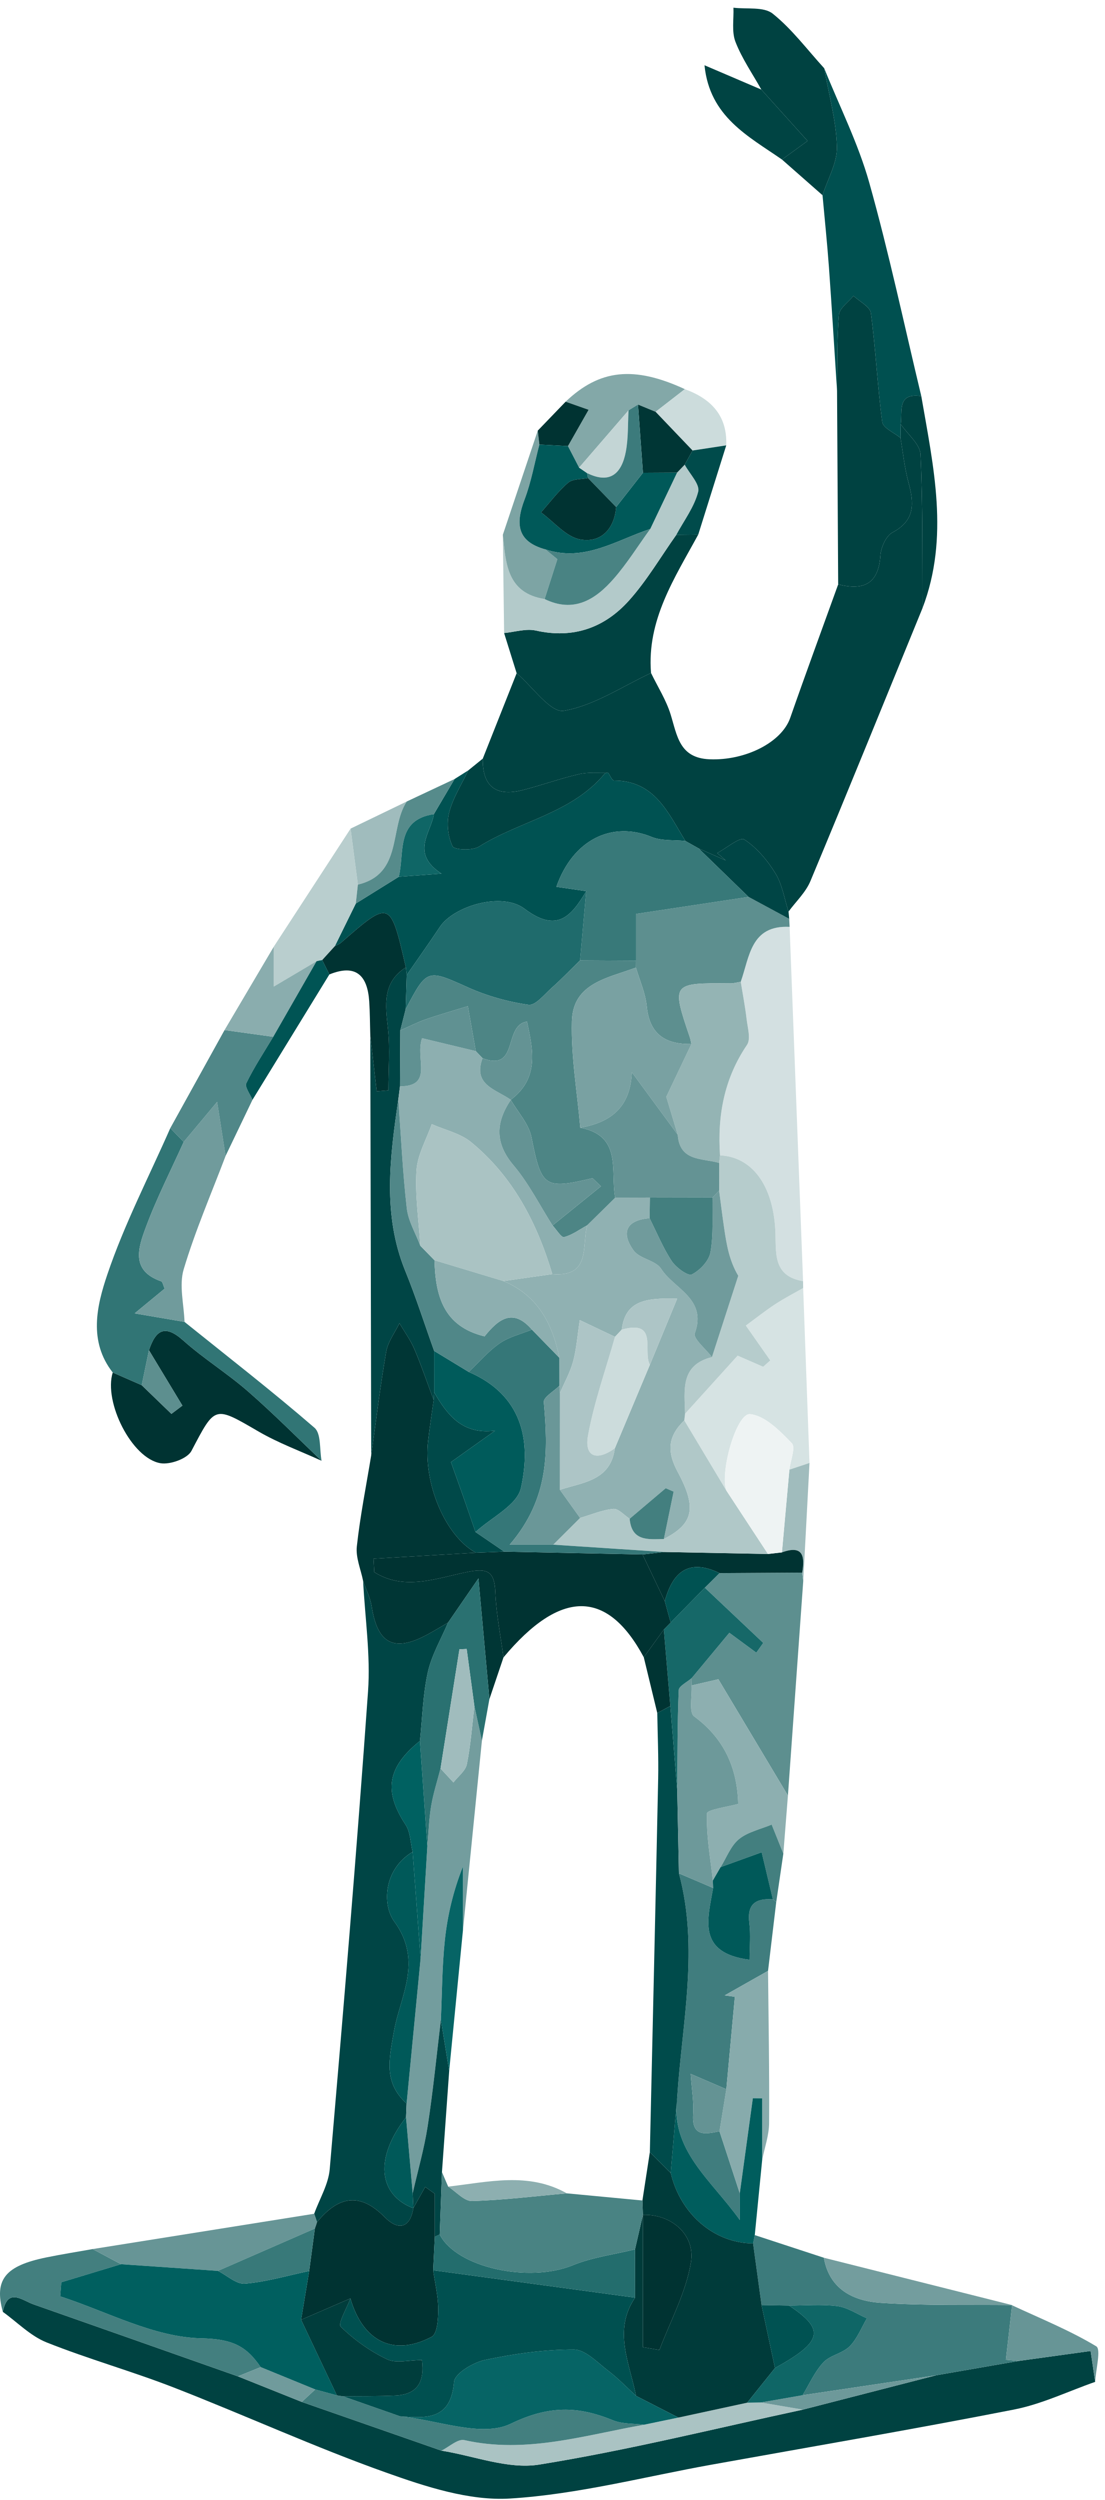 <?xml version="1.0" encoding="UTF-8"?> <svg xmlns="http://www.w3.org/2000/svg" width="111" height="251" viewBox="0 0 111 251" fill="none"><path d="M92.671 61.046C88.928 70.192 85.215 79.349 81.406 88.466C80.935 89.593 79.955 90.508 79.211 91.52C78.792 90.234 78.587 88.82 77.902 87.697C77.1 86.384 76.024 85.106 74.763 84.28C74.338 84.001 72.979 85.148 72.047 85.644C72.332 85.89 72.618 86.138 72.903 86.385C71.994 85.982 71.086 85.58 70.176 85.177C69.734 84.929 69.291 84.68 68.85 84.432C67.12 81.636 65.791 78.377 61.68 78.365C61.479 78.365 61.279 77.844 61.078 77.565C60.096 77.609 59.08 77.508 58.14 77.728C56.236 78.172 54.387 78.842 52.491 79.326C49.831 80.006 48.452 78.957 48.495 76.166C49.63 73.306 50.763 70.448 51.898 67.588C53.491 68.933 55.308 71.588 56.634 71.361C59.682 70.841 62.492 68.92 65.398 67.566C66.068 68.95 66.918 70.278 67.367 71.73C68.026 73.86 68.24 76.105 71.275 76.23C74.851 76.378 78.512 74.553 79.378 72.076C80.944 67.593 82.587 63.136 84.198 58.668C86.695 59.301 88.244 58.68 88.438 55.781C88.492 54.961 89.003 53.8 89.654 53.456C91.971 52.23 91.816 50.485 91.254 48.41C90.86 46.962 90.712 45.449 90.455 43.964C90.463 43.505 90.471 43.048 90.479 42.589C91.172 43.6 92.418 44.585 92.467 45.626C92.708 50.758 92.634 55.905 92.671 61.046Z" fill="#004241"></path><path d="M110.014 239.133C107.3 240.08 104.653 241.365 101.86 241.912C91.749 243.893 81.59 245.629 71.449 247.451C64.718 248.66 58.021 250.429 51.241 250.845C47.146 251.097 42.772 249.659 38.786 248.241C31.589 245.681 24.618 242.489 17.494 239.715C13.273 238.071 8.888 236.848 4.681 235.172C3.064 234.528 1.74 233.148 0.284 232.104C0.776 229.624 2.212 230.949 3.38 231.359C10.221 233.756 17.056 236.171 23.893 238.58C26.033 239.436 28.172 240.291 30.312 241.147C34.988 242.777 39.664 244.408 44.341 246.039C47.622 246.56 51.042 247.939 54.16 247.439C63.054 246.009 71.826 243.815 80.648 241.921C85.113 240.772 89.578 239.621 94.045 238.472C96.8 237.993 99.556 237.515 102.312 237.036C104.6 236.72 106.888 236.403 109.553 236.035C109.722 237.169 109.868 238.151 110.014 239.133Z" fill="#004241"></path><path d="M31.56 222.254C32.099 220.764 32.989 219.307 33.121 217.783C34.496 201.804 35.836 185.822 36.969 169.826C37.23 166.154 36.663 162.424 36.476 158.722C36.769 159.57 37.2 160.398 37.334 161.272C37.917 165.038 39.584 165.912 42.924 164.107C43.628 163.727 44.312 163.308 45.004 162.908C44.308 164.56 43.36 166.156 42.977 167.879C42.477 170.128 42.425 172.478 42.181 174.784C38.88 177.446 38.525 179.838 40.744 183.204C41.23 183.944 41.227 185.008 41.449 185.922C38.526 187.66 38.379 191.24 39.605 192.915C42.52 196.898 40.184 200.447 39.576 203.934C39.078 206.779 38.516 209.071 40.841 211.186C40.822 211.648 40.804 212.111 40.785 212.574C37.642 216.6 37.944 220.326 41.524 221.704C41.151 223.875 39.873 223.844 38.651 222.602C36.093 220.004 33.941 220.55 31.846 223.095C31.75 222.815 31.656 222.534 31.56 222.254Z" fill="#004545"></path><path d="M61.078 77.564C61.279 77.843 61.479 78.364 61.681 78.366C65.791 78.376 67.121 81.636 68.849 84.432C67.713 84.312 66.474 84.443 65.46 84.026C61.501 82.402 57.554 84.274 55.886 89.035C56.935 89.187 57.911 89.33 58.889 89.472C57.38 91.99 55.967 93.708 52.688 91.236C50.398 89.507 45.577 90.968 44.184 93.059C43.1 94.688 41.966 96.282 40.852 97.891C40.825 97.634 40.797 97.375 40.769 97.116C39.202 90.334 39.202 90.335 34.239 94.66C34.071 94.806 33.84 94.879 33.639 94.986C34.34 93.562 35.041 92.136 35.742 90.712C37.182 89.818 38.62 88.922 40.06 88.027C41.489 87.923 42.918 87.818 44.347 87.712C41.164 85.634 43.333 83.559 43.584 81.739C44.278 80.563 44.972 79.387 45.666 78.211C46.123 77.922 46.581 77.634 47.038 77.346C46.374 78.752 45.498 80.104 45.118 81.584C44.846 82.64 44.991 83.984 45.456 84.959C45.635 85.334 47.443 85.416 48.111 84.998C52.242 82.407 57.447 81.66 60.75 77.663C60.81 77.59 60.966 77.595 61.078 77.564Z" fill="#005252"></path><path d="M45.004 162.908C44.311 163.308 43.628 163.727 42.924 164.107C39.584 165.912 37.916 165.037 37.335 161.272C37.2 160.399 36.769 159.571 36.475 158.721C36.245 157.564 35.721 156.376 35.844 155.257C36.18 152.193 36.788 149.157 37.289 146.111C37.777 142.636 38.196 139.151 38.797 135.696C38.971 134.699 39.669 133.792 40.127 132.845C40.636 133.715 41.243 134.543 41.633 135.463C42.344 137.135 42.927 138.86 43.564 140.563C43.376 141.924 43.161 143.281 43.004 144.647C42.505 148.972 44.759 154.235 47.797 155.887C44.372 156.088 40.948 156.289 37.524 156.491L37.597 157.837C40.635 159.753 43.856 158.44 46.927 157.825C48.96 157.419 49.669 157.731 49.756 159.852C49.844 162.041 50.288 164.216 50.576 166.399C50.105 167.793 49.633 169.188 49.163 170.583C48.825 166.875 48.488 163.167 48.061 158.467C46.664 160.496 45.835 161.701 45.004 162.908Z" fill="#003635"></path><path d="M79.32 93.055C79.77 104.911 80.22 116.768 80.67 128.624C77.516 128.106 77.998 125.604 77.88 123.46C77.632 118.98 75.539 116.143 72.326 115.995C72.059 112.011 72.738 108.292 75.039 104.899C75.438 104.311 75.098 103.175 74.996 102.304C74.851 101.052 74.61 99.812 74.41 98.566C75.299 96.063 75.403 92.86 79.32 93.055Z" fill="#D3E0E1"></path><path d="M102.312 237.036C99.556 237.515 96.8 237.993 94.044 238.472C89.569 239.139 85.093 239.805 80.617 240.472C81.3 239.359 81.838 238.111 82.71 237.176C83.388 236.451 84.642 236.276 85.349 235.567C86.105 234.807 86.52 233.707 87.084 232.755C86.1 232.328 85.146 231.664 84.125 231.531C82.53 231.323 80.888 231.475 79.266 231.475C78.344 231.457 77.422 231.441 76.5 231.424C76.216 229.363 75.932 227.3 75.648 225.237C75.705 224.957 75.762 224.677 75.818 224.397C78.132 225.156 80.444 225.913 82.756 226.671C83.318 229.864 85.738 231.015 88.465 231.199C92.857 231.496 97.278 231.375 101.686 231.429L101.666 231.445C101.46 233.251 101.254 235.057 101.042 236.915C101.409 236.949 101.86 236.992 102.312 237.036Z" fill="#3C7B7C"></path><path d="M90.479 42.589C90.471 43.047 90.463 43.505 90.455 43.964C89.818 43.435 88.704 42.971 88.623 42.369C88.136 38.738 87.966 35.065 87.483 31.434C87.398 30.789 86.344 30.274 85.738 29.7C85.227 30.333 84.33 30.936 84.274 31.608C84.062 34.142 84.123 36.698 84.083 39.246C83.814 35.11 83.566 30.971 83.269 26.835C83.094 24.421 82.842 22.012 82.624 19.599C83.142 17.973 84.118 16.333 84.071 14.722C83.995 12.089 83.254 9.474 82.793 6.85C84.326 10.671 86.21 14.394 87.318 18.335C89.307 25.413 90.83 32.621 92.547 39.774C90.083 39.407 90.665 41.279 90.479 42.589Z" fill="#005050"></path><path d="M84.083 39.247C84.124 36.699 84.061 34.141 84.273 31.608C84.329 30.936 85.227 30.333 85.737 29.699C86.344 30.275 87.397 30.789 87.483 31.433C87.965 35.065 88.136 38.737 88.624 42.368C88.704 42.971 89.819 43.436 90.455 43.964C90.712 45.448 90.86 46.963 91.253 48.411C91.816 50.484 91.971 52.231 89.653 53.456C89.003 53.8 88.492 54.96 88.437 55.781C88.245 58.679 86.696 59.301 84.197 58.668C84.16 52.195 84.121 45.72 84.083 39.247Z" fill="#004241"></path><path d="M65.398 67.567C62.492 68.92 59.682 70.841 56.634 71.361C55.307 71.588 53.492 68.933 51.898 67.588C51.478 66.244 51.058 64.9 50.638 63.557C51.708 63.457 52.838 63.084 53.834 63.308C57.599 64.156 60.738 63.019 63.19 60.285C64.987 58.281 66.37 55.905 67.938 53.695C68.673 53.687 69.406 53.679 70.139 53.672C67.769 58.033 64.961 62.247 65.398 67.567Z" fill="#004241"></path><path d="M77.975 190.963C77.7 193.264 77.426 195.567 77.152 197.868C75.699 198.689 74.247 199.511 72.794 200.332C73.135 200.379 73.476 200.425 73.816 200.473C73.531 203.567 73.246 206.66 72.96 209.753C71.87 209.284 70.778 208.813 69.379 208.211C69.488 209.811 69.706 211.04 69.626 212.251C69.474 214.543 70.82 214.284 72.274 213.975C72.954 216.052 73.634 218.129 74.314 220.207V222.888C71.414 218.803 67.266 215.867 68.03 210.475C68.53 203.013 70.218 195.56 68.199 188.08C69.346 188.569 70.491 189.059 71.638 189.548C71.094 192.683 69.992 196.073 75.296 196.753C75.296 195.491 75.42 194.256 75.268 193.055C75.026 191.14 75.939 190.569 77.634 190.683C77.747 190.777 77.86 190.871 77.975 190.963Z" fill="#407D7E"></path><path d="M80.689 158.718C80.176 165.902 79.662 173.086 79.15 180.27C76.869 176.458 74.586 172.645 72.162 168.593C71.678 168.705 70.576 168.959 69.472 169.214C69.477 168.967 69.481 168.721 69.485 168.474C70.734 166.97 71.984 165.467 73.264 163.926C73.984 164.457 74.978 165.19 75.973 165.922C76.205 165.597 76.436 165.271 76.668 164.945C74.712 163.097 72.756 161.247 70.801 159.399C71.293 158.911 71.785 158.423 72.276 157.937C75.045 157.919 77.814 157.903 80.584 157.887L80.689 158.718Z" fill="#5D8F8F"></path><path d="M80.68 129.314C80.892 135.167 81.104 141.02 81.317 146.874C80.644 147.099 79.97 147.324 79.297 147.55C79.406 146.639 79.945 145.312 79.542 144.896C78.354 143.664 76.865 142.138 75.358 141.975C73.986 141.827 72.294 147.791 72.96 149.642C71.553 147.296 70.146 144.951 68.738 142.606C68.761 142.383 68.786 142.162 68.814 141.942C70.557 140.016 72.3 138.091 74.098 136.103C74.878 136.443 75.769 136.831 76.661 137.219L77.376 136.586C76.601 135.479 75.825 134.372 74.922 133.083C75.88 132.382 76.844 131.616 77.868 130.942C78.77 130.347 79.74 129.852 80.68 129.314Z" fill="#D6E3E3"></path><path d="M32.304 146.659C30.188 145.691 27.978 144.885 25.976 143.723C21.497 141.121 21.636 141.1 19.23 145.669C18.821 146.445 17.089 147.069 16.116 146.903C13.22 146.408 10.398 140.749 11.325 137.796L14.233 139.068L17.218 141.951C17.588 141.673 17.956 141.396 18.324 141.119C17.204 139.265 16.084 137.412 14.964 135.559C15.637 133.561 16.534 132.909 18.408 134.581C20.46 136.413 22.836 137.88 24.912 139.691C27.462 141.913 29.848 144.327 32.304 146.659Z" fill="#003332"></path><path d="M79.32 93.055C75.403 92.86 75.299 96.063 74.41 98.566C74.067 98.622 73.724 98.73 73.383 98.727C67.46 98.679 67.448 98.692 69.292 104.14C69.366 104.359 69.398 104.591 69.451 104.816C66.854 104.86 65.243 103.852 64.968 101.028C64.84 99.71 64.258 98.435 63.88 97.14C63.883 96.911 63.886 96.68 63.888 96.451V91.752C67.408 91.22 71.302 90.634 75.194 90.046C76.555 90.78 77.916 91.515 79.278 92.248C79.291 92.518 79.306 92.786 79.32 93.055Z" fill="#5D8F8F"></path><path d="M43.563 140.564C42.927 138.861 42.345 137.134 41.634 135.462C41.242 134.544 40.635 133.714 40.126 132.845C39.669 133.793 38.971 134.698 38.798 135.696C38.197 139.15 37.777 142.637 37.289 146.112C37.258 132.061 37.227 118.012 37.197 103.962C37.411 105.83 37.627 107.697 37.842 109.565C38.233 109.533 38.623 109.501 39.014 109.469C39.014 107.396 39.19 105.302 38.967 103.253C38.711 100.89 38.39 98.647 40.767 97.117C40.797 97.376 40.825 97.633 40.853 97.891C40.817 99.035 40.782 100.181 40.749 101.325C40.569 102.034 40.389 102.744 40.209 103.452C40.198 105.324 40.189 107.196 40.178 109.066C40.123 109.498 40.067 109.93 40.013 110.361C39.178 116.148 38.391 121.916 40.707 127.594C41.782 130.228 42.647 132.946 43.607 135.626C43.609 137.013 43.61 138.398 43.611 139.785C43.595 140.045 43.579 140.304 43.563 140.564Z" fill="#004545"></path><path d="M14.234 139.068L11.324 137.796C8.864 134.656 9.727 131.077 10.779 127.962C12.482 122.924 14.958 118.146 17.107 113.258C17.555 113.721 18.003 114.184 18.452 114.646C17.168 117.493 15.738 120.285 14.654 123.206C13.908 125.214 13.071 127.566 16.19 128.642C16.336 128.693 16.384 129.032 16.54 129.374C15.828 129.961 15.094 130.566 13.524 131.86C15.787 132.246 17.162 132.481 18.535 132.716C22.91 136.234 27.348 139.677 31.592 143.345C32.275 143.934 32.088 145.529 32.304 146.658C29.847 144.328 27.462 141.914 24.911 139.69C22.836 137.881 20.46 136.413 18.407 134.581C16.534 132.909 15.638 133.561 14.964 135.558C14.72 136.728 14.478 137.898 14.234 139.068Z" fill="#317575"></path><path d="M80.68 129.314C79.74 129.852 78.77 130.347 77.868 130.942C76.844 131.616 75.88 132.382 74.922 133.083C75.825 134.372 76.601 135.479 77.376 136.586L76.661 137.219C75.769 136.831 74.878 136.443 74.098 136.103C72.3 138.091 70.557 140.016 68.814 141.94C68.766 139.592 68.304 137.047 71.518 136.25C72.4 133.53 73.28 130.807 74.161 128.086C73.242 126.547 72.978 124.904 72.737 123.259C72.554 122.02 72.404 120.778 72.238 119.536C72.24 118.61 72.241 117.683 72.242 116.758C72.27 116.503 72.298 116.25 72.326 115.995C75.54 116.143 77.632 118.98 77.88 123.46C77.998 125.604 77.517 128.106 80.67 128.624C80.674 128.854 80.678 129.084 80.68 129.314Z" fill="#B6CCCC"></path><path d="M82.792 6.851C83.254 9.473 83.995 12.088 84.071 14.723C84.118 16.333 83.142 17.973 82.624 19.6C81.267 18.405 79.91 17.212 78.552 16.018C79.458 15.36 80.363 14.701 81.123 14.148C79.502 12.349 77.991 10.672 76.48 8.995C75.591 7.405 74.531 5.883 73.879 4.201C73.484 3.185 73.722 1.924 73.676 0.772C75.015 0.94 76.719 0.652 77.618 1.369C79.561 2.923 81.092 4.992 82.792 6.851Z" fill="#004241"></path><path d="M18.535 132.716C17.161 132.482 15.787 132.246 13.525 131.859C15.094 130.566 15.827 129.962 16.539 129.374C16.383 129.032 16.337 128.692 16.19 128.642C13.071 127.566 13.909 125.215 14.654 123.207C15.737 120.286 17.169 117.494 18.451 114.647C19.411 113.496 20.373 112.347 21.813 110.626C22.219 113.236 22.441 114.644 22.661 116.054C21.227 119.838 19.609 123.566 18.453 127.432C17.971 129.042 18.478 130.946 18.535 132.716Z" fill="#709B9C"></path><path d="M69.472 169.214C70.575 168.96 71.679 168.705 72.161 168.593C74.587 172.645 76.868 176.458 79.149 180.27C78.996 182.214 78.843 184.158 78.689 186.101C78.297 185.129 77.905 184.157 77.513 183.184C76.404 183.65 75.127 183.913 74.233 184.644C73.405 185.321 72.987 186.498 72.387 187.456C72.127 187.904 71.868 188.352 71.608 188.8C71.357 186.549 70.939 184.293 71.017 182.054C71.031 181.68 73.196 181.38 74.152 181.106C74.06 177.504 72.747 174.538 69.727 172.322C69.177 171.92 69.533 170.282 69.472 169.214Z" fill="#8DAFB0"></path><path d="M67.939 53.695C66.371 55.905 64.988 58.281 63.189 60.285C60.739 63.019 57.6 64.156 53.835 63.308C52.839 63.084 51.707 63.457 50.639 63.556C50.596 60.268 50.553 56.979 50.511 53.691C50.804 56.56 50.92 59.545 54.707 60.143C57.645 61.577 59.827 60.191 61.657 58.093C63.008 56.545 64.107 54.776 65.317 53.105C66.217 51.219 67.117 49.333 68.016 47.447C68.271 47.181 68.525 46.916 68.78 46.651C69.272 47.564 70.325 48.619 70.139 49.363C69.756 50.895 68.711 52.26 67.939 53.695Z" fill="#B3CACA"></path><path d="M23.893 238.58C17.056 236.171 10.221 233.756 3.38 231.359C2.212 230.949 0.776 229.624 0.282 232.104C-0.596 228.875 0.498 227.488 4.65 226.639C6.194 226.323 7.753 226.077 9.306 225.8C10.255 226.307 11.204 226.813 12.153 227.32C10.154 227.925 8.157 228.529 6.16 229.135C6.122 229.605 6.085 230.076 6.048 230.547C10.764 232.075 15.457 234.657 20.204 234.757C23.318 234.823 24.736 235.519 26.188 237.653C25.424 237.961 24.658 238.271 23.893 238.58Z" fill="#437F7F"></path><path d="M74.314 220.206C73.634 218.129 72.954 216.052 72.274 213.974C72.503 212.568 72.732 211.161 72.96 209.754C73.246 206.661 73.531 203.566 73.816 200.473C73.476 200.426 73.135 200.38 72.794 200.332C74.247 199.51 75.699 198.689 77.152 197.869C77.2 202.962 77.296 208.056 77.26 213.148C77.252 214.381 76.808 215.61 76.564 216.841V210.67C76.251 210.666 75.939 210.661 75.626 210.657C75.188 213.84 74.751 217.024 74.314 220.206Z" fill="#87ABAC"></path><path d="M35.742 90.712C35.04 92.137 34.34 93.561 33.64 94.986C33.215 95.453 32.79 95.921 32.364 96.388C32.174 96.418 31.984 96.457 31.798 96.505C30.488 97.281 29.178 98.057 27.503 99.049C27.503 97.263 27.503 96.153 27.502 95.042C30.074 91.091 32.646 87.141 35.218 83.19C35.462 85.064 35.706 86.938 35.95 88.813C35.88 89.445 35.811 90.078 35.742 90.712Z" fill="#B9CECE"></path><path d="M12.153 227.321C11.204 226.814 10.255 226.308 9.305 225.8C16.724 224.618 24.141 223.436 31.56 222.254C31.656 222.534 31.75 222.816 31.846 223.096C31.785 223.314 31.712 223.528 31.631 223.738C28.385 225.157 25.14 226.574 21.895 227.992C18.648 227.768 15.4 227.545 12.153 227.321Z" fill="#679596"></path><path d="M74.314 220.206C74.751 217.023 75.188 213.839 75.626 210.657C75.939 210.661 76.251 210.666 76.564 210.67V216.841C76.316 219.359 76.067 221.878 75.819 224.398C75.762 224.678 75.706 224.958 75.648 225.237C71.746 225.201 68.367 222.314 67.376 218.171C67.595 215.605 67.812 213.039 68.03 210.474C67.266 215.866 71.414 218.802 74.314 222.887V220.206Z" fill="#005D5D"></path><path d="M61.078 77.564C60.966 77.595 60.81 77.59 60.75 77.663C57.447 81.66 52.242 82.407 48.111 84.998C47.443 85.416 45.635 85.334 45.457 84.959C44.991 83.984 44.846 82.64 45.118 81.584C45.498 80.104 46.374 78.752 47.038 77.346C47.523 76.952 48.01 76.559 48.495 76.166C48.453 78.958 49.83 80.006 52.491 79.327C54.387 78.842 56.237 78.172 58.141 77.727C59.081 77.507 60.097 77.608 61.078 77.564Z" fill="#004241"></path><path d="M32.365 96.388C32.79 95.921 33.214 95.453 33.64 94.987C33.841 94.879 34.072 94.805 34.24 94.66C39.202 90.335 39.201 90.335 40.768 97.117C38.39 98.648 38.712 100.891 38.968 103.253C39.19 105.303 39.014 107.396 39.014 109.469C38.624 109.501 38.233 109.533 37.842 109.565C37.628 107.697 37.412 105.831 37.197 103.963C37.162 102.817 37.164 101.671 37.088 100.528C36.913 97.933 35.756 96.746 33.085 97.832C32.845 97.35 32.605 96.869 32.365 96.388Z" fill="#003332"></path><path d="M22.66 116.053C22.44 114.644 22.22 113.236 21.812 110.625C20.374 112.347 19.412 113.496 18.451 114.647C18.003 114.184 17.555 113.721 17.107 113.259C18.923 109.977 20.739 106.697 22.556 103.416C24.187 103.641 25.819 103.867 27.45 104.092C26.528 105.636 25.528 107.14 24.747 108.751C24.567 109.12 25.136 109.853 25.362 110.42C24.462 112.297 23.56 114.176 22.66 116.053Z" fill="#508788"></path><path d="M101.687 231.429C97.278 231.375 92.858 231.496 88.466 231.199C85.738 231.015 83.319 229.864 82.756 226.671C89.066 228.257 95.376 229.843 101.687 231.429Z" fill="#739D9E"></path><path d="M56.819 40.328C60.24 37.072 63.679 36.711 68.795 39.069C67.816 39.828 66.837 40.586 65.86 41.344C65.269 41.102 64.68 40.859 64.089 40.616C63.772 40.809 63.456 41.004 63.14 41.197L58.172 46.95C57.799 46.228 57.425 45.508 57.053 44.787C57.744 43.571 58.436 42.356 59.128 41.14C58.357 40.87 57.588 40.599 56.819 40.328Z" fill="#83A8A8"></path><path d="M76.48 8.995C77.991 10.672 79.501 12.35 81.123 14.149C80.363 14.7 79.457 15.359 78.552 16.018C75.171 13.671 71.281 11.727 70.768 6.551C72.976 7.495 74.728 8.246 76.48 8.995Z" fill="#004443"></path><path d="M54.707 60.143C50.92 59.545 50.804 56.56 50.511 53.689C51.68 50.205 52.849 46.72 54.019 43.235C54.073 43.701 54.127 44.168 54.181 44.635C53.699 46.48 53.369 48.383 52.695 50.155C51.764 52.601 51.948 54.383 54.789 55.157C55.384 55.644 55.979 56.131 55.991 56.141C55.459 57.8 55.083 58.972 54.707 60.143Z" fill="#7DA4A4"></path><path d="M27.45 104.092C25.819 103.867 24.187 103.641 22.556 103.416C24.204 100.624 25.854 97.834 27.503 95.043V99.048C29.177 98.056 30.488 97.281 31.797 96.505C30.348 99.034 28.899 101.563 27.45 104.092Z" fill="#8AADAE"></path><path d="M79.277 92.249C77.916 91.514 76.554 90.781 75.193 90.046C73.521 88.423 71.849 86.801 70.177 85.177C71.085 85.579 71.994 85.982 72.904 86.385C72.617 86.138 72.332 85.891 72.046 85.643C72.978 85.149 74.338 84.001 74.762 84.279C76.025 85.106 77.1 86.385 77.902 87.698C78.588 88.819 78.793 90.234 79.21 91.519C79.233 91.763 79.254 92.006 79.277 92.249Z" fill="#004545"></path><path d="M102.312 237.036C101.86 236.992 101.409 236.949 101.042 236.915C101.254 235.057 101.46 233.251 101.666 231.445C104.512 232.773 107.446 233.952 110.121 235.563C110.621 235.864 110.077 237.899 110.014 239.133C109.868 238.152 109.722 237.169 109.553 236.035C106.888 236.403 104.6 236.72 102.312 237.036Z" fill="#679596"></path><path d="M65.859 41.344C66.838 40.586 67.817 39.828 68.794 39.07C71.425 40.034 73.075 41.72 72.953 44.714C71.826 44.886 70.698 45.058 69.571 45.23C68.334 43.935 67.097 42.639 65.859 41.344Z" fill="#CCDCDC"></path><path d="M35.95 88.812C35.706 86.938 35.462 85.064 35.218 83.19C37.099 82.282 38.982 81.374 40.863 80.466C39.082 83.163 40.478 87.731 35.95 88.812Z" fill="#A0BCBD"></path><path d="M27.45 104.092C28.899 101.563 30.348 99.034 31.798 96.505C31.984 96.456 32.174 96.418 32.366 96.388C32.606 96.87 32.846 97.351 33.086 97.832C30.511 102.028 27.936 106.224 25.362 110.42C25.136 109.853 24.567 109.12 24.747 108.751C25.528 107.14 26.528 105.636 27.45 104.092Z" fill="#005454"></path><path d="M79.297 147.55C79.971 147.325 80.644 147.099 81.317 146.874C81.107 150.822 80.897 154.77 80.689 158.718C80.653 158.441 80.619 158.165 80.584 157.887C80.864 156.249 80.672 155.083 78.547 155.857C78.797 153.087 79.047 150.319 79.297 147.55Z" fill="#A0BCBD"></path><path d="M90.479 42.589C90.665 41.279 90.083 39.407 92.547 39.774C93.77 46.857 95.381 53.94 92.671 61.046C92.634 55.905 92.709 50.758 92.467 45.626C92.418 44.585 91.173 43.599 90.479 42.589Z" fill="#004241"></path><path d="M69.572 45.23C70.698 45.058 71.826 44.886 72.953 44.714L70.141 53.671C69.406 53.679 68.673 53.687 67.939 53.695C68.712 52.26 69.755 50.894 70.139 49.363C70.325 48.619 69.273 47.564 68.781 46.651C69.045 46.178 69.308 45.703 69.572 45.23Z" fill="#004B4B"></path><path d="M35.95 88.812C40.478 87.731 39.082 83.163 40.863 80.466C42.464 79.714 44.066 78.963 45.666 78.211C44.972 79.387 44.278 80.563 43.584 81.739C39.718 82.326 40.662 85.61 40.06 88.027C38.62 88.922 37.182 89.818 35.742 90.712C35.811 90.079 35.88 89.446 35.95 88.812Z" fill="#568B8B"></path><path d="M54.182 44.635C54.127 44.169 54.072 43.702 54.019 43.235C54.952 42.266 55.886 41.297 56.819 40.329C57.588 40.599 58.358 40.87 59.127 41.141C58.436 42.355 57.744 43.571 57.052 44.787C56.095 44.737 55.139 44.686 54.182 44.635Z" fill="#003332"></path><path d="M72.388 187.456C72.986 186.499 73.405 185.32 74.233 184.644C75.128 183.914 76.404 183.651 77.514 183.184C77.905 184.156 78.297 185.128 78.689 186.102C78.452 187.722 78.213 189.342 77.976 190.963C77.861 190.871 77.746 190.778 77.634 190.683C77.261 189.111 76.885 187.538 76.509 185.963C75.136 186.462 73.761 186.959 72.388 187.456Z" fill="#437F7F"></path><path d="M70.177 85.177C71.849 86.8 73.521 88.424 75.193 90.046C71.301 90.633 67.409 91.221 63.889 91.752C63.889 93.818 63.889 95.134 63.889 96.452C62.014 96.441 60.139 96.432 58.266 96.422C58.473 94.105 58.681 91.789 58.889 89.472C57.911 89.33 56.935 89.188 55.886 89.034C57.554 84.273 61.501 82.401 65.461 84.026C66.474 84.442 67.713 84.312 68.849 84.432C69.291 84.68 69.734 84.929 70.177 85.177Z" fill="#387979"></path><path d="M80.647 241.921C71.827 243.815 63.054 246.009 54.159 247.439C51.042 247.939 47.622 246.56 44.341 246.04C45.114 245.663 45.989 244.832 46.643 244.98C52.842 246.379 58.721 244.481 64.685 243.439C65.838 243.199 66.993 242.959 68.146 242.719C70.45 242.22 72.754 241.721 75.057 241.224C75.518 241.216 75.978 241.209 76.438 241.201C77.841 241.441 79.245 241.681 80.647 241.921Z" fill="#AAC3C3"></path><path d="M64.685 243.439C58.721 244.482 52.842 246.379 46.642 244.979C45.989 244.832 45.113 245.663 44.341 246.039C39.663 244.408 34.987 242.778 30.311 241.147C30.764 240.728 31.215 240.311 31.668 239.892C32.392 240.091 33.115 240.288 33.84 240.487C34.046 240.522 34.252 240.554 34.459 240.583C36.37 241.252 38.282 241.92 40.194 242.59C43.952 242.956 48.394 244.743 51.297 243.34C55.154 241.475 58.07 241.558 61.593 242.996C62.528 243.379 63.649 243.304 64.685 243.439Z" fill="#437F7F"></path><path d="M80.647 241.921C79.245 241.681 77.841 241.441 76.438 241.203C77.831 240.959 79.225 240.715 80.618 240.472C85.093 239.805 89.569 239.139 94.045 238.472C89.579 239.621 85.113 240.772 80.647 241.921Z" fill="#6D999A"></path><path d="M31.667 239.893C31.215 240.31 30.763 240.729 30.311 241.146C28.171 240.292 26.033 239.436 23.893 238.58C24.658 238.272 25.423 237.962 26.187 237.654C28.014 238.401 29.841 239.146 31.667 239.893Z" fill="#709B9C"></path><path d="M31.63 223.739C31.712 223.528 31.784 223.314 31.847 223.096C33.94 220.55 36.094 220.006 38.65 222.602C39.872 223.844 41.151 223.876 41.523 221.704L41.524 221.679C41.92 220.972 42.318 220.266 42.714 219.559C43.035 219.788 43.356 220.018 43.676 220.246V224.556C43.622 225.68 43.567 226.804 43.512 227.928C43.696 229.223 44.014 230.518 44.02 231.812C44.026 232.775 43.931 234.31 43.363 234.608C39.542 236.626 36.45 235.076 35.199 230.756C33.548 231.471 31.898 232.184 30.247 232.899C30.518 231.266 30.788 229.634 31.059 228C31.25 226.58 31.439 225.159 31.63 223.739Z" fill="#003332"></path><path d="M40.785 212.573C40.804 212.111 40.822 211.648 40.841 211.185C41.31 206.327 41.781 201.468 42.251 196.609C42.477 192.853 42.703 189.097 42.929 185.34C43.048 183.995 43.088 182.633 43.31 181.305C43.524 180.036 43.931 178.8 44.251 177.551C44.682 178.017 45.114 178.485 45.547 178.953C46.014 178.345 46.763 177.795 46.898 177.12C47.285 175.207 47.421 173.244 47.656 171.3C47.908 172.452 48.158 173.604 48.41 174.756C47.775 181.1 47.14 187.445 46.505 193.789C46.504 191.656 46.504 189.524 46.504 187.391C45.523 189.867 44.953 192.305 44.689 194.776C44.405 197.425 44.41 200.107 44.289 202.773C43.857 206.339 43.509 209.917 42.961 213.465C42.612 215.732 41.968 217.953 41.455 220.196C41.232 217.655 41.008 215.115 40.785 212.573Z" fill="#739D9E"></path><path d="M48.41 174.756C48.159 173.604 47.907 172.452 47.657 171.301C47.398 169.384 47.138 167.466 46.879 165.549C46.635 165.561 46.393 165.572 46.15 165.584C45.518 169.572 44.885 173.561 44.251 177.55C43.93 178.801 43.525 180.037 43.311 181.305C43.087 182.634 43.049 183.994 42.929 185.34C42.679 181.821 42.43 178.302 42.181 174.785C42.425 172.478 42.478 170.129 42.977 167.878C43.359 166.157 44.307 164.561 45.003 162.908C45.834 161.702 46.665 160.496 48.061 158.466C48.489 163.166 48.826 166.874 49.162 170.584C48.911 171.974 48.661 173.365 48.41 174.756Z" fill="#2A7171"></path><path d="M42.251 196.61C41.782 201.468 41.311 206.327 40.842 211.186C38.516 209.071 39.079 206.779 39.576 203.934C40.184 200.447 42.52 196.898 39.604 192.915C38.379 191.24 38.527 187.66 41.45 185.923C41.718 189.486 41.984 193.048 42.251 196.61Z" fill="#005959"></path><path d="M42.251 196.61C41.984 193.048 41.717 189.486 41.449 185.923C41.227 185.008 41.231 183.946 40.743 183.206C38.525 179.839 38.88 177.447 42.18 174.784C42.429 178.303 42.679 181.822 42.928 185.34C42.703 189.096 42.476 192.854 42.251 196.61Z" fill="#006161"></path><path d="M40.785 212.573C41.008 215.115 41.232 217.655 41.455 220.196C41.478 220.691 41.501 221.185 41.525 221.679L41.524 221.704C37.944 220.327 37.642 216.6 40.785 212.573Z" fill="#005959"></path><path d="M58.889 89.472C58.681 91.788 58.474 94.106 58.266 96.422C57.327 97.338 56.419 98.286 55.442 99.156C54.7 99.818 53.787 100.976 53.098 100.878C51.019 100.58 48.918 99.99 46.998 99.127C42.928 97.3 42.897 97.227 40.748 101.326C40.783 100.18 40.818 99.035 40.852 97.891C41.966 96.282 43.1 94.688 44.184 93.059C45.577 90.968 50.398 89.507 52.688 91.236C55.967 93.708 57.38 91.99 58.889 89.472Z" fill="#1F6B6C"></path><path d="M40.06 88.027C40.662 85.61 39.718 82.326 43.584 81.738C43.332 83.559 41.164 85.633 44.347 87.713C42.918 87.818 41.49 87.922 40.06 88.027Z" fill="#0F6666"></path><path d="M64.671 166.387C60.998 159.542 56.302 159.546 50.576 166.398C50.288 164.216 49.844 162.042 49.756 159.851C49.67 157.73 48.96 157.419 46.927 157.826C43.856 158.439 40.635 159.754 37.598 157.836L37.523 156.49C40.948 156.288 44.372 156.088 47.798 155.887C48.748 155.851 49.698 155.815 50.648 155.78C55.28 155.876 59.912 155.971 64.544 156.067C65.29 157.627 66.035 159.187 66.78 160.748C66.976 161.466 67.174 162.183 67.371 162.902C67.142 163.135 66.912 163.368 66.683 163.603C66.012 164.531 65.342 165.459 64.671 166.387Z" fill="#003332"></path><path d="M50.649 155.779C49.698 155.815 48.747 155.851 47.798 155.887C44.759 154.235 42.505 148.973 43.005 144.646C43.162 143.282 43.375 141.923 43.563 140.563C43.579 140.303 43.595 140.045 43.611 139.785C44.941 142.061 46.439 144.055 49.733 143.635C48.183 144.738 46.634 145.841 45.299 146.791C45.714 147.955 46.11 149.047 46.494 150.143C46.923 151.365 47.342 152.589 47.766 153.811C48.727 154.467 49.687 155.123 50.649 155.779Z" fill="#004949"></path><path d="M72.326 115.996C72.298 116.249 72.27 116.504 72.242 116.757C70.554 116.258 68.266 116.642 68.082 113.93C67.68 112.598 67.277 111.268 66.927 110.116C67.778 108.329 68.614 106.573 69.45 104.816C69.398 104.59 69.366 104.358 69.291 104.141C67.449 98.693 67.46 98.68 73.383 98.726C73.725 98.729 74.067 98.622 74.41 98.566C74.61 99.812 74.85 101.053 74.997 102.304C75.098 103.176 75.438 104.31 75.04 104.9C72.738 108.292 72.059 112.012 72.326 115.996Z" fill="#94B4B4"></path><path d="M64.532 220.924C64.781 219.306 65.03 217.689 65.278 216.072C65.978 216.772 66.677 217.472 67.377 218.172C68.366 222.316 71.746 225.201 75.649 225.237C75.932 227.3 76.216 229.362 76.5 231.425C76.95 233.53 77.4 235.637 77.85 237.742C76.92 238.902 75.988 240.064 75.057 241.224C72.754 241.722 70.45 242.221 68.146 242.718C66.729 241.993 65.31 241.266 63.893 240.54C63.258 237.258 61.552 233.988 63.796 230.678C63.793 229.062 63.79 227.445 63.788 225.829C64.053 224.676 64.317 223.524 64.582 222.37V235.65C65.134 235.744 65.686 235.837 66.24 235.932C67.34 233.009 68.908 230.165 69.405 227.144C69.873 224.301 67.36 222.268 64.582 222.369L64.532 220.924Z" fill="#003B3A"></path><path d="M75.057 241.223C75.988 240.063 76.918 238.902 77.85 237.742C82.637 235.089 82.905 233.898 79.266 231.474C80.888 231.475 82.529 231.323 84.125 231.531C85.147 231.665 86.1 232.329 87.084 232.754C86.52 233.706 86.105 234.806 85.349 235.566C84.642 236.275 83.388 236.451 82.71 237.175C81.837 238.111 81.3 239.359 80.617 240.473C79.224 240.715 77.831 240.958 76.437 241.202C75.977 241.209 75.517 241.217 75.057 241.223Z" fill="#0F6666"></path><path d="M79.266 231.475C82.906 233.899 82.637 235.089 77.85 237.743C77.399 235.636 76.95 233.531 76.499 231.425C77.422 231.441 78.345 231.459 79.266 231.475Z" fill="#005252"></path><path d="M67.377 218.171C66.677 217.471 65.978 216.771 65.279 216.071C65.561 203.572 65.855 191.075 66.114 178.576C66.159 176.379 66.058 174.179 66.025 171.979C66.462 171.746 66.899 171.511 67.337 171.278C67.566 174.083 67.797 176.89 68.027 179.695C68.085 182.49 68.142 185.286 68.199 188.08C70.218 195.56 68.53 203.012 68.03 210.474C67.813 213.04 67.594 215.606 67.377 218.171Z" fill="#004B4B"></path><path d="M68.2 188.08C68.142 185.285 68.085 182.491 68.028 179.696C68.057 176.359 68.038 173.02 68.177 169.688C68.195 169.265 69.029 168.877 69.485 168.475C69.481 168.721 69.477 168.968 69.472 169.215C69.534 170.283 69.178 171.92 69.728 172.323C72.746 174.539 74.06 177.504 74.152 181.107C73.196 181.38 71.031 181.68 71.017 182.055C70.939 184.293 71.357 186.549 71.609 188.799C71.618 189.049 71.628 189.299 71.637 189.548C70.492 189.059 69.345 188.569 68.2 188.08Z" fill="#6D999A"></path><path d="M71.638 189.548C71.628 189.299 71.618 189.049 71.608 188.799C71.868 188.352 72.127 187.904 72.387 187.456C73.761 186.959 75.135 186.461 76.51 185.964C76.884 187.537 77.26 189.111 77.635 190.684C75.939 190.569 75.025 191.14 75.268 193.055C75.42 194.256 75.296 195.491 75.296 196.753C69.992 196.073 71.094 192.683 71.638 189.548Z" fill="#005959"></path><path d="M72.961 209.754C72.732 211.161 72.504 212.567 72.274 213.975C70.82 214.285 69.473 214.543 69.625 212.251C69.706 211.041 69.488 209.81 69.38 208.211C70.777 208.813 71.869 209.283 72.961 209.754Z" fill="#649394"></path><path d="M69.485 168.474C69.029 168.878 68.194 169.266 68.177 169.688C68.038 173.02 68.057 176.358 68.028 179.696C67.797 176.889 67.566 174.084 67.336 171.277C67.118 168.72 66.901 166.161 66.682 163.602C66.912 163.369 67.141 163.136 67.37 162.901C68.514 161.734 69.657 160.566 70.8 159.4C72.756 161.248 74.712 163.097 76.668 164.945C76.436 165.27 76.204 165.597 75.973 165.922C74.978 165.189 73.984 164.457 73.264 163.926C71.984 165.468 70.734 166.97 69.485 168.474Z" fill="#166868"></path><path d="M66.78 160.748C66.034 159.188 65.29 157.627 64.545 156.067C65.27 155.983 65.997 155.9 66.724 155.816L77.144 156.017C77.612 155.963 78.08 155.909 78.548 155.856C80.672 155.083 80.864 156.248 80.584 157.887C77.814 157.904 75.045 157.92 72.277 157.936C69.206 156.453 67.581 157.795 66.78 160.748Z" fill="#003332"></path><path d="M66.779 160.748C67.581 157.795 69.206 156.453 72.277 157.936C71.785 158.424 71.293 158.912 70.801 159.399C69.657 160.567 68.514 161.735 67.37 162.901C67.173 162.184 66.977 161.465 66.779 160.748Z" fill="#005252"></path><path d="M71.518 136.249C68.303 137.048 68.766 139.593 68.814 141.941C68.787 142.162 68.762 142.384 68.739 142.605C67.135 144.158 66.934 145.66 68.082 147.784C70.08 151.482 69.586 153.012 66.687 154.513C67.014 152.929 67.34 151.345 67.667 149.761C67.403 149.644 67.139 149.526 66.874 149.409C65.667 150.433 64.459 151.457 63.252 152.48C62.703 152.126 62.122 151.44 61.611 151.488C60.479 151.596 59.382 152.072 58.271 152.398C57.594 151.457 56.918 150.514 56.24 149.573C58.559 148.816 61.335 148.665 61.763 145.404C62.936 142.609 64.11 139.814 65.283 137.02C66.143 134.936 67.003 132.853 68.022 130.385C64.81 130.28 62.816 130.602 62.455 133.492C62.228 133.732 62.003 133.973 61.778 134.213C60.779 133.738 59.78 133.265 58.24 132.534C57.992 134.154 57.906 135.454 57.57 136.688C57.272 137.782 56.699 138.802 56.246 139.856C56.228 139.612 56.211 139.368 56.194 139.125C56.191 138.189 56.188 137.253 56.186 136.316C55.499 132.885 54 130.046 50.571 128.614C52.208 128.381 53.846 128.148 55.483 127.916C59.376 128.233 58.436 125.094 58.982 123.018C59.92 122.094 60.859 121.169 61.798 120.245C62.962 120.24 64.124 120.236 65.288 120.232C65.276 120.922 65.264 121.614 65.254 122.305C62.898 122.488 62.356 123.762 63.65 125.548C64.258 126.386 65.871 126.528 66.411 127.378C67.698 129.402 71.055 130.369 69.795 133.862C69.607 134.384 70.907 135.44 71.518 136.249Z" fill="#90B1B2"></path><path d="M66.687 154.512C69.586 153.011 70.08 151.482 68.082 147.784C66.934 145.659 67.134 144.158 68.739 142.604C70.146 144.951 71.552 147.296 72.96 149.642C74.355 151.766 75.75 153.891 77.144 156.016C73.671 155.95 70.196 155.883 66.723 155.815C63.007 155.571 59.291 155.327 55.574 155.083C56.472 154.188 57.371 153.294 58.271 152.398C59.382 152.072 60.479 151.595 61.611 151.487C62.122 151.439 62.703 152.126 63.251 152.479C63.447 154.76 65.118 154.55 66.687 154.512Z" fill="#B0C8C8"></path><path d="M77.144 156.017C75.749 153.891 74.355 151.766 72.96 149.641C72.295 147.791 73.985 141.827 75.359 141.975C76.865 142.137 78.355 143.665 79.543 144.895C79.945 145.313 79.405 146.639 79.297 147.55C79.047 150.319 78.797 153.087 78.547 155.857C78.08 155.91 77.612 155.963 77.144 156.017Z" fill="#EEF3F3"></path><path d="M14.233 139.068C14.477 137.898 14.72 136.728 14.964 135.558C16.084 137.412 17.204 139.265 18.324 141.118C17.955 141.396 17.587 141.673 17.219 141.95L14.233 139.068Z" fill="#5D8F8F"></path><path d="M61.798 120.245C60.859 121.169 59.919 122.094 58.981 123.018C58.214 123.438 57.481 123.99 56.659 124.202C56.391 124.27 55.895 123.447 55.505 123.033C57.126 121.722 58.749 120.41 60.371 119.099C60.089 118.827 59.805 118.557 59.522 118.286C54.661 119.449 54.383 119.17 53.385 114.161C53.119 112.831 52.026 111.667 51.313 110.427L51.306 110.418C54.182 108.243 53.55 105.43 52.943 102.567C50.535 102.898 52.149 107.647 48.474 106.243C48.247 106.006 48.021 105.769 47.795 105.53C47.529 104.026 47.263 102.522 46.998 101.018C45.583 101.455 44.157 101.857 42.758 102.342C41.886 102.646 41.058 103.078 40.209 103.451C40.389 102.743 40.569 102.034 40.749 101.325C42.897 97.227 42.929 97.301 46.998 99.127C48.917 99.989 51.019 100.581 53.098 100.878C53.786 100.977 54.699 99.818 55.442 99.157C56.418 98.285 57.327 97.338 58.266 96.422C60.139 96.431 62.014 96.441 63.889 96.451C63.886 96.681 63.883 96.91 63.881 97.139C61.099 98.194 57.551 98.666 57.447 102.518C57.353 106.077 57.981 109.654 58.289 113.223C62.537 114.026 61.298 117.57 61.798 120.245Z" fill="#4D8585"></path><path d="M58.289 113.224C57.98 109.654 57.353 106.076 57.448 102.517C57.551 98.666 61.099 98.193 63.88 97.14C64.257 98.434 64.84 99.709 64.968 101.028C65.243 103.852 66.853 104.86 69.451 104.816C68.615 106.573 67.779 108.329 66.928 110.116C67.276 111.268 67.679 112.598 68.081 113.929C66.619 111.938 65.157 109.948 63.471 107.65C63.32 111.294 61.232 112.697 58.289 113.224Z" fill="#79A1A2"></path><path d="M47.795 105.53C48.022 105.768 48.247 106.005 48.474 106.244C47.466 108.96 49.856 109.369 51.306 110.417L51.312 110.428C49.799 112.685 49.688 114.746 51.59 116.998C53.123 118.816 54.216 121.008 55.504 123.033C55.895 123.448 56.392 124.27 56.659 124.201C57.48 123.99 58.214 123.438 58.98 123.018C58.435 125.094 59.376 128.232 55.482 127.916C53.944 122.769 51.536 118.121 47.319 114.666C46.236 113.78 44.698 113.449 43.37 112.862C42.83 114.413 41.932 115.941 41.835 117.52C41.682 120.018 42.065 122.55 42.221 125.068C41.75 123.817 41.006 122.598 40.859 121.31C40.446 117.676 40.278 114.013 40.013 110.361C40.067 109.929 40.123 109.498 40.178 109.066C43.59 109.048 41.672 106.286 42.398 104.234C44.243 104.677 46.019 105.104 47.795 105.53Z" fill="#8DAFB0"></path><path d="M47.766 153.811C47.342 152.589 46.923 151.365 46.495 150.143C46.11 149.047 45.715 147.955 45.299 146.791C46.635 145.841 48.184 144.738 49.734 143.635C46.44 144.055 44.94 142.061 43.611 139.785C43.61 138.399 43.608 137.013 43.607 135.627C44.767 136.331 45.926 137.037 47.086 137.741C52.387 140.021 53.419 144.526 52.326 149.398C51.938 151.123 49.35 152.354 47.766 153.811Z" fill="#005B5B"></path><path d="M47.085 137.741C45.925 137.036 44.767 136.332 43.606 135.626C42.648 132.946 41.782 130.228 40.708 127.594C38.391 121.916 39.178 116.148 40.013 110.361C40.277 114.013 40.447 117.676 40.86 121.31C41.007 122.598 41.749 123.817 42.22 125.069C42.694 125.556 43.169 126.041 43.644 126.528C43.739 130.072 44.528 133.165 48.676 134.166C50.009 132.517 51.484 131.237 53.431 133.49C52.346 133.933 51.147 134.209 50.206 134.86C49.053 135.657 48.116 136.766 47.085 137.741Z" fill="#508788"></path><path d="M47.795 105.53C46.019 105.104 44.243 104.677 42.398 104.234C41.672 106.286 43.59 109.048 40.178 109.066C40.188 107.194 40.198 105.324 40.208 103.452C41.058 103.077 41.886 102.646 42.759 102.342C44.156 101.856 45.583 101.454 46.998 101.017C47.263 102.522 47.53 104.026 47.795 105.53Z" fill="#609192"></path><path d="M58.29 113.224C61.232 112.697 63.32 111.294 63.471 107.65C65.158 109.948 66.619 111.938 68.082 113.929C68.267 116.642 70.555 116.257 72.243 116.757C72.242 117.684 72.239 118.61 72.239 119.537C72.019 119.764 71.8 119.992 71.582 120.22C69.483 120.224 67.386 120.228 65.288 120.232C64.124 120.236 62.962 120.24 61.798 120.245C61.299 117.569 62.538 114.025 58.29 113.224Z" fill="#649394"></path><path d="M71.581 120.22C71.799 119.992 72.019 119.764 72.238 119.536C72.403 120.778 72.554 122.02 72.737 123.259C72.978 124.904 73.242 126.547 74.161 128.086C73.279 130.808 72.399 133.53 71.518 136.25C70.906 135.44 69.607 134.384 69.795 133.863C71.054 130.37 67.697 129.403 66.411 127.379C65.87 126.528 64.257 126.387 63.65 125.547C62.357 123.762 62.897 122.488 65.254 122.306C65.979 123.751 66.595 125.27 67.479 126.611C67.911 127.266 69.119 128.138 69.493 127.95C70.309 127.54 71.213 126.586 71.365 125.727C71.683 123.935 71.537 122.06 71.581 120.22Z" fill="#709B9C"></path><path d="M54.182 44.635C55.139 44.686 56.095 44.737 57.052 44.787C57.426 45.507 57.799 46.229 58.172 46.949C58.439 47.131 58.706 47.314 58.972 47.497C59.008 47.661 59.039 47.826 59.064 47.993C58.388 48.135 57.534 48.067 57.074 48.462C56.059 49.333 55.243 50.435 54.346 51.443C55.65 52.393 56.852 53.893 58.284 54.159C60.316 54.538 61.716 53.149 61.892 50.909C62.791 49.761 63.688 48.613 64.587 47.465C65.73 47.458 66.874 47.453 68.016 47.446C67.116 49.333 66.218 51.219 65.318 53.106C61.895 54.239 58.686 56.459 54.79 55.157C51.948 54.383 51.764 52.601 52.695 50.154C53.37 48.382 53.699 46.479 54.182 44.635Z" fill="#005959"></path><path d="M54.789 55.157C58.685 56.459 61.896 54.24 65.317 53.105C64.106 54.776 63.009 56.545 61.657 58.093C59.828 60.191 57.646 61.577 54.708 60.143C55.082 58.972 55.458 57.8 55.99 56.141C55.978 56.132 55.384 55.644 54.789 55.157Z" fill="#498383"></path><path d="M68.016 47.446C66.874 47.453 65.73 47.458 64.587 47.465C64.421 45.182 64.255 42.9 64.09 40.617C64.679 40.859 65.27 41.102 65.859 41.345C67.097 42.639 68.334 43.934 69.571 45.23C69.307 45.703 69.044 46.177 68.781 46.651C68.526 46.916 68.271 47.181 68.016 47.446Z" fill="#003635"></path><path d="M31.059 228C30.788 229.633 30.517 231.265 30.248 232.899C31.445 235.428 32.643 237.957 33.84 240.487C33.116 240.288 32.392 240.091 31.668 239.893C29.84 239.147 28.013 238.401 26.188 237.653C24.735 235.519 23.319 234.823 20.203 234.757C15.457 234.657 10.764 232.075 6.048 230.547C6.085 230.076 6.123 229.605 6.16 229.135C8.157 228.531 10.155 227.925 12.152 227.32C15.4 227.544 18.648 227.768 21.895 227.991C22.804 228.448 23.751 229.351 24.613 229.276C26.783 229.085 28.913 228.455 31.059 228Z" fill="#005F5F"></path><path d="M31.059 228C28.913 228.455 26.783 229.085 24.613 229.276C23.751 229.351 22.804 228.448 21.895 227.991C25.14 226.573 28.385 225.156 31.629 223.739C31.439 225.159 31.249 226.58 31.059 228Z" fill="#387979"></path><path d="M58.973 47.496C58.706 47.314 58.439 47.131 58.171 46.948C59.827 45.032 61.483 43.115 63.139 41.198C63.061 42.576 63.122 43.983 62.869 45.33C62.462 47.496 61.317 48.658 58.973 47.496Z" fill="#C3D5D5"></path><path d="M58.973 47.496C61.317 48.658 62.462 47.496 62.869 45.33C63.122 43.983 63.061 42.576 63.139 41.198C63.455 41.004 63.773 40.81 64.089 40.616C64.255 42.899 64.421 45.182 64.586 47.464C63.689 48.612 62.79 49.76 61.891 50.908C60.949 49.936 60.007 48.964 59.065 47.992C59.039 47.826 59.009 47.66 58.973 47.496Z" fill="#3C7B7C"></path><path d="M63.893 240.54C65.31 241.266 66.729 241.992 68.146 242.718C66.993 242.958 65.838 243.198 64.685 243.438C63.649 243.304 62.528 243.378 61.593 242.996C58.07 241.557 55.154 241.476 51.297 243.34C48.394 244.742 43.952 242.957 40.193 242.59C42.845 242.793 45.297 242.964 45.611 239.13C45.679 238.289 47.537 237.178 48.725 236.928C51.65 236.312 54.665 235.881 57.642 235.886C58.805 235.889 60.014 237.196 61.111 238.028C62.103 238.781 62.97 239.696 63.893 240.54Z" fill="#066465"></path><path d="M63.893 240.54C62.97 239.696 62.103 238.781 61.111 238.028C60.014 237.196 58.805 235.889 57.642 235.886C54.665 235.881 51.65 236.312 48.725 236.928C47.537 237.178 45.679 238.289 45.611 239.13C45.297 242.964 42.845 242.793 40.193 242.59C38.282 241.921 36.37 241.252 34.459 240.582C36.205 240.561 37.953 240.586 39.697 240.508C41.913 240.408 42.666 239.16 42.383 236.942C41.086 236.942 39.789 237.302 38.873 236.865C37.173 236.052 35.566 234.906 34.224 233.59C33.917 233.29 34.841 231.734 35.198 230.756C36.45 235.077 39.541 236.625 43.364 234.609C43.93 234.309 44.026 232.774 44.021 231.813C44.013 230.517 43.697 229.224 43.513 227.929C50.274 228.845 57.034 229.761 63.795 230.678C61.551 233.988 63.258 237.258 63.893 240.54Z" fill="#005050"></path><path d="M35.199 230.756C34.841 231.734 33.917 233.29 34.223 233.59C35.567 234.906 37.172 236.052 38.872 236.864C39.788 237.303 41.085 236.943 42.384 236.943C42.667 239.16 41.913 240.407 39.696 240.508C37.953 240.587 36.205 240.562 34.459 240.583C34.252 240.554 34.045 240.522 33.84 240.487C32.643 237.958 31.445 235.427 30.248 232.898C31.897 232.184 33.548 231.471 35.199 230.756Z" fill="#003D3C"></path><path d="M63.795 230.678C57.035 229.762 50.274 228.845 43.513 227.929C43.567 226.805 43.622 225.681 43.677 224.555C43.838 224.477 44.003 224.405 44.17 224.339C45.862 227.67 53.134 229.226 57.543 227.423C59.513 226.619 61.699 226.345 63.787 225.829C63.79 227.445 63.793 229.062 63.795 230.678Z" fill="#236D6D"></path><path d="M44.17 224.339C44.002 224.406 43.838 224.478 43.677 224.555C43.677 223.119 43.677 221.683 43.677 220.246C43.356 220.018 43.034 219.789 42.714 219.559C42.317 220.266 41.921 220.973 41.525 221.679C41.502 221.185 41.478 220.691 41.456 220.197C41.968 217.954 42.612 215.733 42.961 213.465C43.509 209.917 43.857 206.339 44.289 202.774C44.566 204.487 44.845 206.202 45.122 207.915C44.88 211.302 44.638 214.687 44.396 218.074C44.321 220.162 44.245 222.251 44.17 224.339Z" fill="#004545"></path><path d="M44.251 177.55C44.885 173.561 45.518 169.573 46.15 165.583C46.394 165.571 46.637 165.561 46.879 165.549C47.138 167.466 47.398 169.383 47.657 171.301C47.422 173.243 47.285 175.207 46.898 177.119C46.762 177.794 46.014 178.346 45.546 178.954C45.114 178.486 44.683 178.018 44.251 177.55Z" fill="#A0BCBD"></path><path d="M45.122 207.915C44.845 206.202 44.567 204.487 44.289 202.774C44.41 200.106 44.406 197.426 44.689 194.775C44.953 192.304 45.523 189.867 46.505 187.391C46.505 189.524 46.505 191.656 46.505 193.79C46.043 198.498 45.583 203.207 45.122 207.915Z" fill="#066465"></path><path d="M44.17 224.339C44.245 222.251 44.321 220.162 44.396 218.074C44.605 218.559 44.813 219.044 45.021 219.53C45.82 220.039 46.632 221 47.416 220.978C50.596 220.884 53.768 220.49 56.942 220.206C59.472 220.446 62.002 220.684 64.532 220.923L64.582 222.368C64.317 223.522 64.053 224.676 63.788 225.828C61.7 226.344 59.513 226.619 57.544 227.424C53.133 229.226 45.861 227.67 44.17 224.339Z" fill="#498383"></path><path d="M56.942 220.206C53.768 220.49 50.596 220.885 47.416 220.978C46.632 221.001 45.82 220.038 45.021 219.53C49.034 219.074 53.08 218.033 56.942 220.206Z" fill="#8DAFB0"></path><path d="M66.682 163.603C66.901 166.161 67.118 168.719 67.336 171.277C66.898 171.511 66.461 171.745 66.024 171.98C65.573 170.116 65.122 168.251 64.67 166.387C65.341 165.459 66.012 164.531 66.682 163.603Z" fill="#003433"></path><path d="M47.085 137.741C48.116 136.766 49.053 135.657 50.206 134.86C51.147 134.209 52.346 133.933 53.431 133.49C54.349 134.433 55.268 135.374 56.187 136.316C56.189 137.253 56.192 138.189 56.194 139.125C55.644 139.673 54.583 140.268 54.625 140.765C55.044 145.62 55.23 150.389 51.199 155.082H55.575C59.291 155.328 63.007 155.572 66.722 155.816C65.997 155.9 65.27 155.984 64.545 156.066C59.912 155.972 55.28 155.876 50.648 155.78C49.688 155.124 48.727 154.468 47.765 153.812C49.349 152.354 51.937 151.124 52.325 149.398C53.419 144.526 52.386 140.021 47.085 137.741Z" fill="#357778"></path><path d="M64.583 222.368C67.359 222.267 69.872 224.3 69.404 227.143C68.908 230.164 67.34 233.01 66.239 235.931C65.687 235.838 65.135 235.743 64.583 235.65V222.37V222.368Z" fill="#003332"></path><path d="M43.644 126.528C43.169 126.041 42.695 125.556 42.22 125.068C42.064 122.551 41.681 120.019 41.835 117.52C41.932 115.941 42.831 114.413 43.369 112.863C44.699 113.448 46.237 113.779 47.32 114.667C51.536 118.121 53.944 122.769 55.483 127.916C53.845 128.148 52.208 128.381 50.571 128.615C48.263 127.919 45.953 127.224 43.644 126.528Z" fill="#AAC3C3"></path><path d="M65.283 137.019C64.11 139.814 62.935 142.609 61.762 145.403C60.003 146.679 58.657 146.341 59.075 144.075C59.691 140.735 60.85 137.495 61.778 134.213C62.003 133.973 62.229 133.733 62.455 133.493C66.173 132.442 64.542 135.682 65.283 137.019Z" fill="#CCDCDC"></path><path d="M43.644 126.528C45.953 127.224 48.263 127.919 50.571 128.615C54 130.047 55.5 132.885 56.187 136.316C55.268 135.375 54.349 134.433 53.431 133.491C51.484 131.237 50.009 132.516 48.676 134.167C44.528 133.165 43.739 130.072 43.644 126.528Z" fill="#8DAFB0"></path><path d="M61.778 134.213C60.85 137.495 59.691 140.735 59.075 144.075C58.657 146.341 60.003 146.679 61.763 145.403C61.335 148.665 58.559 148.815 56.24 149.573C56.242 146.334 56.245 143.095 56.246 139.855C56.698 138.803 57.273 137.783 57.57 136.687C57.906 135.455 57.992 134.154 58.24 132.534C59.781 133.265 60.779 133.738 61.778 134.213Z" fill="#ADC5C6"></path><path d="M71.581 120.22C71.537 122.06 71.683 123.935 71.365 125.727C71.213 126.586 70.309 127.54 69.493 127.95C69.12 128.138 67.912 127.266 67.48 126.611C66.596 125.27 65.98 123.751 65.254 122.306C65.265 121.614 65.277 120.923 65.287 120.231C67.385 120.227 69.484 120.224 71.581 120.22Z" fill="#437F7F"></path><path d="M56.246 139.856C56.244 143.095 56.242 146.335 56.241 149.573C56.918 150.515 57.594 151.456 58.27 152.399C57.372 153.293 56.473 154.188 55.574 155.083C54.461 155.083 53.346 155.083 51.198 155.083C55.23 150.388 55.045 145.62 54.625 140.765C54.582 140.267 55.645 139.673 56.194 139.124C56.212 139.368 56.229 139.612 56.246 139.856Z" fill="#6A9798"></path><path d="M65.283 137.019C64.542 135.682 66.173 132.442 62.455 133.493C62.817 130.602 64.809 130.279 68.022 130.385C67.003 132.853 66.143 134.935 65.283 137.019Z" fill="#ADC5C6"></path><path d="M66.687 154.512C65.118 154.55 63.447 154.76 63.251 152.479C64.459 151.456 65.667 150.432 66.874 149.41C67.139 149.526 67.403 149.643 67.667 149.76C67.34 151.344 67.014 152.928 66.687 154.512Z" fill="#437F7F"></path><path d="M55.505 123.033C54.217 121.008 53.124 118.816 51.59 116.998C49.688 114.746 49.799 112.685 51.312 110.428C52.026 111.668 53.12 112.832 53.385 114.161C54.383 119.17 54.66 119.449 59.523 118.285C59.806 118.557 60.089 118.828 60.371 119.098C58.748 120.41 57.127 121.721 55.505 123.033Z" fill="#649394"></path><path d="M51.306 110.418C49.857 109.368 47.465 108.959 48.474 106.243C52.148 107.648 50.536 102.898 52.944 102.568C53.55 105.43 54.182 108.243 51.306 110.418Z" fill="#649394"></path><path d="M59.065 47.993C60.008 48.965 60.949 49.937 61.892 50.909C61.717 53.149 60.316 54.537 58.283 54.159C56.852 53.893 55.65 52.393 54.346 51.443C55.242 50.435 56.058 49.333 57.073 48.462C57.533 48.067 58.389 48.135 59.065 47.993Z" fill="#003332"></path></svg> 